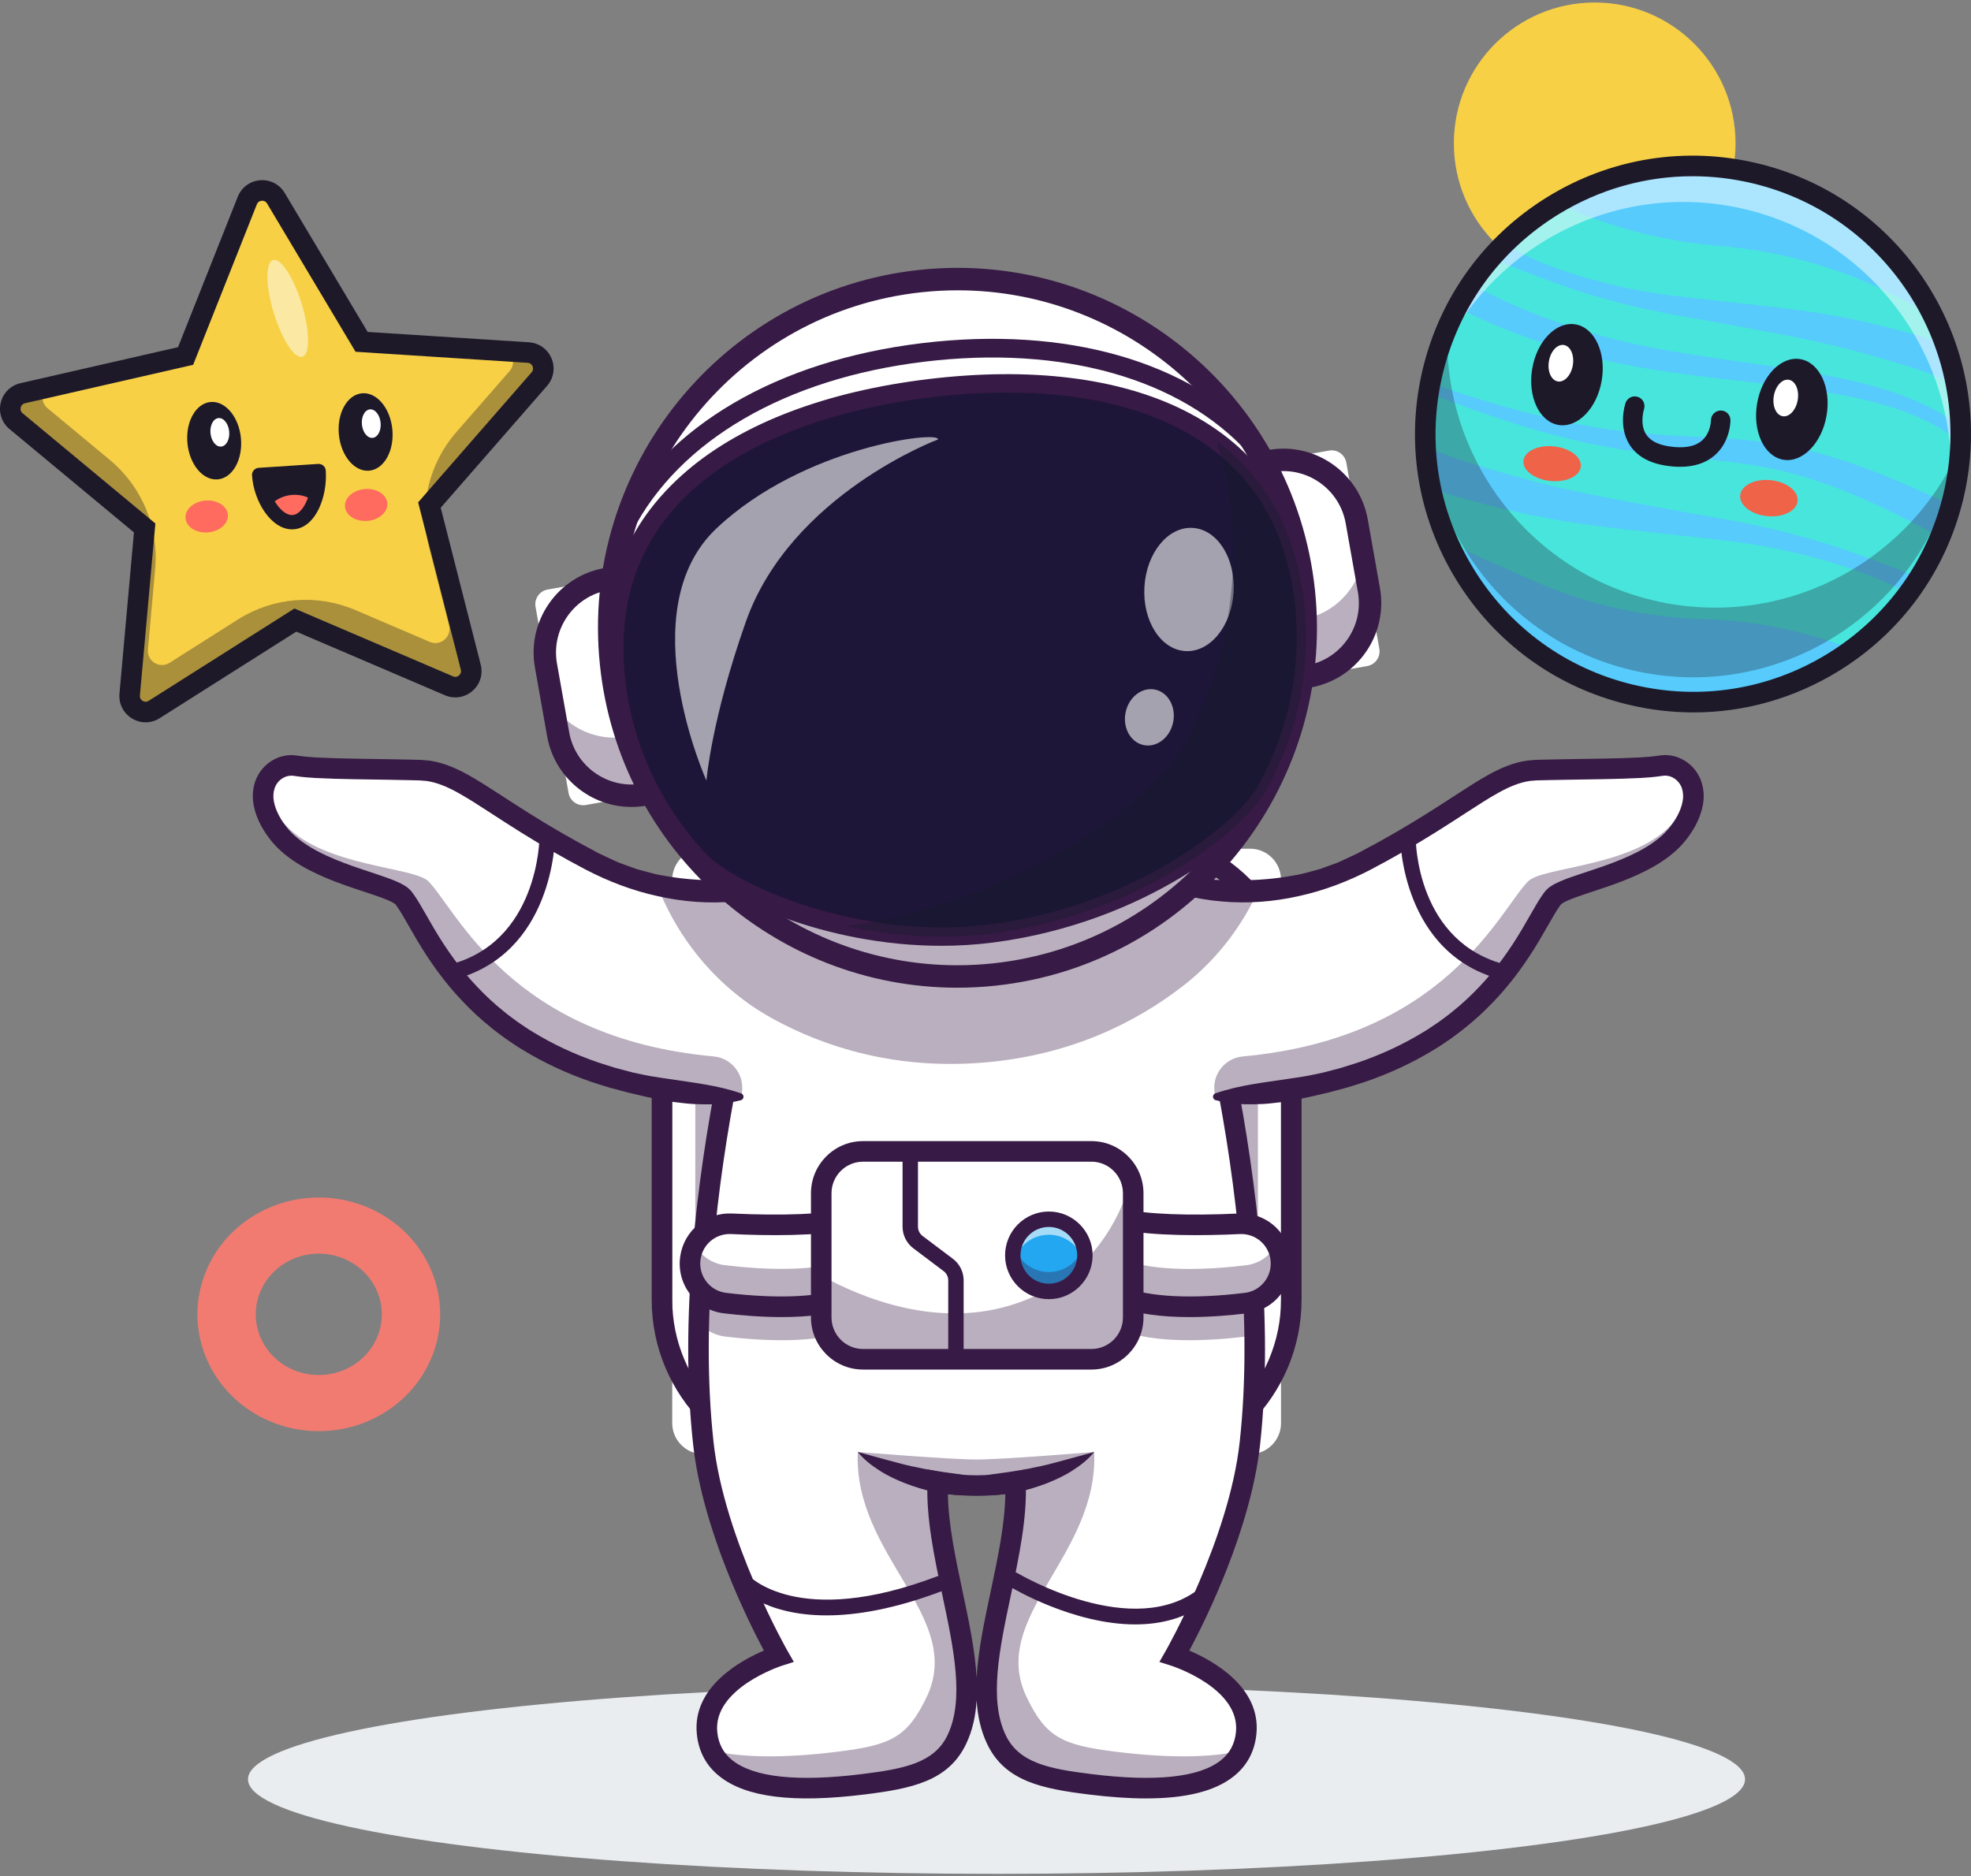 <svg width="523" height="498" viewBox="0 0 523 498" fill="none" xmlns="http://www.w3.org/2000/svg">
<rect x="0" y="0" width="523" height="498" fill="#808080" stroke="none"/>
<circle cx="423.151" cy="38.036" r="37.373" fill="#F7D046"/>
<path d="M84.593 332.713C81.283 332.713 78.047 333.657 75.294 335.427C72.541 337.197 70.395 339.713 69.128 342.658C67.861 345.602 67.529 348.842 68.174 351.967C68.82 355.093 70.413 357.964 72.754 360.218C75.094 362.472 78.076 364.007 81.323 364.629C84.57 365.251 87.935 364.932 90.993 363.712C94.052 362.493 96.666 360.428 98.505 357.778C100.344 355.128 101.326 352.013 101.326 348.826C101.321 344.555 99.557 340.459 96.42 337.439C93.283 334.418 89.03 332.719 84.593 332.713ZM84.593 317.822C90.962 317.822 97.189 319.64 102.484 323.047C107.78 326.454 111.908 331.296 114.345 336.961C116.783 342.626 117.421 348.86 116.178 354.875C114.935 360.889 111.868 366.413 107.365 370.749C102.861 375.085 97.123 378.038 90.876 379.234C84.629 380.431 78.153 379.817 72.269 377.47C66.385 375.124 61.355 371.15 57.816 366.051C54.278 360.952 52.389 354.958 52.389 348.826C52.389 344.754 53.222 340.723 54.84 336.961C56.459 333.2 58.831 329.782 61.821 326.903C64.812 324.024 68.362 321.74 72.269 320.182C76.176 318.624 80.364 317.822 84.593 317.822Z" fill="#F27B71"/>
<ellipse cx="264.422" cy="472.228" rx="198.618" ry="25.096" fill="#E9EDF0"/>
<g clip-path="url(#clip0_712_119)">
<path d="M331.726 385.923H186.563C182.06 385.923 178.376 382.234 178.376 377.724V233.445C178.376 228.936 182.06 225.247 186.563 225.247H331.726C336.23 225.247 339.913 228.936 339.913 233.445V377.724C339.913 382.234 336.23 385.923 331.726 385.923Z" fill="white"/>
<g opacity="0.35">
<path d="M326.221 379.83H192.065C187.903 379.83 184.499 376.421 184.499 372.253V238.915C184.499 234.747 187.903 231.338 192.065 231.338H326.221C330.383 231.338 333.787 234.747 333.787 238.915V372.253C333.789 376.421 330.383 379.83 326.221 379.83Z" fill="#371A45"/>
</g>
<path d="M298.976 225.247C321.492 225.247 339.914 243.694 339.914 266.242V344.929C339.914 367.477 321.492 385.925 298.976 385.925H219.312C196.795 385.925 178.373 367.477 178.373 344.929V266.242C178.373 243.694 196.795 225.247 219.312 225.247H298.976ZM298.976 219.786H219.312C193.733 219.786 172.922 240.626 172.922 266.24V344.927C172.922 370.542 193.733 391.382 219.312 391.382H298.974C324.553 391.382 345.364 370.542 345.364 344.927V266.24C345.364 240.626 324.555 219.786 298.976 219.786Z" fill="#371A45"/>
<path d="M331.665 383.007C328.727 409.8 311.69 439.507 311.69 439.507C311.69 439.507 332.128 446.004 330.669 460.001C329.381 472.326 315.26 476.789 289.139 473.541C277.691 472.114 268.593 470.421 264.415 461.714C256.073 444.318 270.453 415.86 269.451 393.327C269.451 393.327 264.85 394.276 259.147 394.276C253.436 394.276 248.836 393.327 248.836 393.327C247.833 415.861 262.213 444.319 253.871 461.714C249.693 470.423 240.596 472.114 229.147 473.541C203.026 476.789 188.906 472.326 187.617 460.001C186.158 446.004 206.596 439.507 206.596 439.507C206.596 439.507 189.559 409.8 186.622 383.007C185.47 372.505 185.143 361.667 185.416 350.857C185.532 346.17 185.762 341.48 186.083 336.832C187.2 320.659 189.449 304.914 192.019 290.876C193.73 281.512 195.589 272.907 197.362 265.428C201.554 247.684 205.234 236.3 205.234 236.3H313.052C313.052 236.3 315.635 244.298 318.947 257.332C321.251 266.408 323.901 277.942 326.274 290.922C328.692 304.128 330.818 318.834 331.998 333.984C332.509 340.651 332.843 347.409 332.931 354.164C333.068 363.878 332.7 373.576 331.665 383.007Z" fill="white"/>
<g opacity="0.35">
<path d="M329.403 464.641C325.265 473.411 311.671 476.344 289.14 473.541C277.691 472.114 268.594 470.421 264.415 461.714C256.074 444.318 270.454 415.86 269.451 393.327C269.451 393.327 264.851 394.276 259.148 394.276C253.437 394.276 248.836 393.327 248.836 393.327C247.834 415.862 262.214 444.319 253.872 461.714C249.694 470.423 240.596 472.114 229.148 473.541C206.618 476.346 193.022 473.411 188.885 464.641C197.172 466.56 208.389 466.634 222.441 464.886C236.452 463.139 240.765 461.064 245.877 450.412C256.085 429.133 226.387 412.933 227.613 385.362C227.613 385.362 252.16 387.361 259.146 387.361C266.124 387.361 290.338 385.362 290.338 385.362C291.565 412.933 262.199 429.133 272.407 450.412C277.519 461.066 281.832 463.139 295.844 464.886C309.898 466.634 321.115 466.56 329.403 464.641Z" fill="#371A45"/>
</g>
<path d="M304.105 477.307C299.557 477.307 294.465 476.953 288.808 476.249C276.487 474.716 266.686 472.758 261.957 462.894C260.249 459.328 259.401 455.431 259.144 451.279C258.888 455.431 258.04 459.328 256.332 462.894C251.603 472.758 241.802 474.716 229.481 476.249C210.561 478.604 197.949 477.034 190.929 471.448C187.414 468.651 185.387 464.895 184.907 460.283C183.597 447.737 196.569 440.682 202.699 438.072C198.378 429.975 186.389 405.868 183.914 383.31C176.634 316.925 202.382 236.271 202.644 235.464C203.108 234.03 204.65 233.245 206.076 233.709C207.509 234.173 208.294 235.713 207.831 237.146C207.573 237.942 182.183 317.511 189.335 382.714C192.174 408.611 208.793 437.853 208.961 438.146L210.643 441.083L207.421 442.108C207.242 442.166 189.118 448.114 190.329 459.718C190.658 462.861 191.964 465.301 194.321 467.177C200.054 471.738 211.657 472.97 228.809 470.834C239.812 469.464 247.875 467.924 251.417 460.534C255.939 451.102 253.083 437.639 250.06 423.389C247.911 413.259 245.688 402.783 246.113 393.21L246.255 390.013L249.385 390.658C249.426 390.666 253.806 391.55 259.143 391.55C264.479 391.55 268.86 390.666 268.902 390.658L272.029 390.018L272.172 393.21C272.598 402.783 270.375 413.259 268.226 423.389C265.202 437.641 262.345 451.102 266.868 460.534C270.411 467.925 278.473 469.465 289.477 470.834C306.627 472.968 318.232 471.739 323.964 467.177C326.322 465.299 327.628 462.859 327.957 459.718C329.171 448.071 311.046 442.167 310.864 442.108L307.642 441.083L309.325 438.146C309.492 437.853 326.112 408.611 328.951 382.714C336.103 317.511 310.711 237.942 310.455 237.146C309.992 235.711 310.777 234.173 312.21 233.709C313.639 233.245 315.179 234.03 315.642 235.464C315.903 236.271 341.651 316.925 334.371 383.31C331.897 405.868 319.907 429.975 315.586 438.072C321.716 440.682 334.688 447.737 333.379 460.283C332.899 464.895 330.871 468.651 327.357 471.448C322.438 475.364 314.768 477.307 304.105 477.307ZM251.519 396.512C251.651 404.617 253.548 413.565 255.392 422.252C257.097 430.291 258.753 438.095 259.144 445.308C259.535 438.095 261.192 430.291 262.897 422.252C264.741 413.566 266.638 404.617 266.77 396.512C264.816 396.761 262.13 397.006 259.144 397.006C256.159 397.006 253.474 396.761 251.519 396.512Z" fill="#371A45"/>
<g opacity="0.35">
<path d="M225.898 352.919C216.588 356.693 202.175 355.908 192.355 354.714C189.512 354.373 187.081 352.925 185.418 350.859C185.535 346.171 185.765 341.482 186.085 336.834C188.014 334.855 190.699 333.653 193.615 333.653C193.779 333.653 193.949 333.66 194.113 333.667C203.299 334.096 217.079 334.302 225.809 332.364L225.898 352.919Z" fill="#371A45"/>
</g>
<g opacity="0.35">
<path d="M332.931 354.168C332.208 354.434 331.439 354.618 330.64 354.714C320.813 355.908 306.407 356.693 297.098 352.919L297.186 332.364C305.916 334.302 319.696 334.096 328.882 333.667C329.047 333.66 329.216 333.653 329.38 333.653C330.279 333.653 331.16 333.769 331.998 333.987C332.509 340.654 332.842 347.412 332.931 354.168Z" fill="#371A45"/>
</g>
<path d="M225.894 344.049C216.584 347.823 202.177 347.034 192.354 345.842C186.464 345.128 182.329 339.685 183.196 333.807C183.988 328.443 188.704 324.542 194.112 324.795C203.3 325.226 217.081 325.429 225.807 323.489L225.894 344.049Z" fill="white"/>
<g opacity="0.35">
<path d="M225.898 344.047C216.588 347.822 202.176 347.037 192.355 345.842C186.467 345.133 182.331 339.687 183.195 333.803C183.379 332.554 183.775 331.381 184.354 330.323C185.921 333.231 188.824 335.353 192.354 335.783C202.161 336.971 216.546 337.762 225.855 334.001L225.898 344.047Z" fill="#371A45"/>
</g>
<path d="M207.382 349.554C201.986 349.554 196.622 349.108 192.029 348.552C188.447 348.118 185.27 346.296 183.081 343.423C180.889 340.546 179.973 336.989 180.502 333.407C181.502 326.621 187.432 321.733 194.241 322.069C207.755 322.702 218.753 322.261 225.219 320.825C226.586 320.52 229.99 320.497 231.962 326.845C233.929 333.181 233.687 343.835 226.919 346.579C221.423 348.805 214.375 349.554 207.382 349.554ZM193.612 327.513C189.749 327.513 186.466 330.33 185.894 334.205C185.582 336.317 186.123 338.415 187.416 340.111C188.705 341.803 190.575 342.876 192.685 343.131C206.689 344.827 218.119 344.253 224.874 341.517C226.66 340.793 227.25 337.875 227.419 336.655C228.066 332.006 226.711 327.526 225.794 326.282C216.916 328.117 203.655 327.974 193.988 327.52C193.861 327.516 193.736 327.513 193.612 327.513Z" fill="#371A45"/>
<path d="M297.1 344.049C306.409 347.823 320.817 347.034 330.639 345.842C336.529 345.128 340.665 339.685 339.797 333.807C339.005 328.443 334.29 324.542 328.881 324.795C319.693 325.226 305.913 325.429 297.187 323.489L297.1 344.049Z" fill="white"/>
<g opacity="0.35">
<path d="M330.642 345.842C320.815 347.037 306.409 347.821 297.1 344.047L297.141 334.022C306.45 337.782 320.828 336.99 330.642 335.802C334.172 335.373 337.083 333.236 338.65 330.33C339.216 331.381 339.618 332.554 339.802 333.803C340.666 339.685 336.529 345.131 330.642 345.842Z" fill="#371A45"/>
</g>
<path d="M315.615 349.554C308.621 349.554 301.574 348.806 296.078 346.579C289.31 343.837 289.067 333.181 291.035 326.845C293.007 320.497 296.41 320.52 297.778 320.825C304.242 322.261 315.244 322.704 328.755 322.069C335.573 321.73 341.493 326.623 342.495 333.407C343.025 336.989 342.109 340.546 339.916 343.424C337.726 346.296 334.548 348.118 330.968 348.552C326.376 349.11 321.009 349.554 315.615 349.554ZM298.123 341.518C304.876 344.256 316.309 344.83 330.312 343.132C332.42 342.877 334.292 341.805 335.582 340.113C336.875 338.417 337.415 336.319 337.103 334.206C336.513 330.208 333.036 327.354 329.011 327.523C319.345 327.975 306.084 328.119 297.205 326.286C296.287 327.53 294.933 332.01 295.58 336.658C295.748 337.877 296.337 340.794 298.123 341.518Z" fill="#371A45"/>
<path d="M300.698 316.695V349.643C300.698 355.757 295.703 360.761 289.602 360.761H229.012C222.906 360.761 217.918 355.759 217.918 349.643V316.695C217.918 310.588 222.906 305.586 229.012 305.586H289.602C294.476 305.586 298.646 308.779 300.124 313.181C300.492 314.286 300.698 315.466 300.698 316.695Z" fill="white"/>
<g opacity="0.35">
<path d="M300.698 316.695V349.643C300.698 355.757 295.703 360.761 289.602 360.761H229.012C222.906 360.761 217.918 355.759 217.918 349.643V338.553C228.373 344.347 249.083 353.049 269.868 345.869C289.965 338.922 297.413 322.788 300.126 313.179C300.492 314.286 300.698 315.466 300.698 316.695Z" fill="#371A45"/>
</g>
<path d="M289.601 363.487H229.009C221.388 363.487 215.188 357.277 215.188 349.646V316.695C215.188 309.064 221.388 302.854 229.009 302.854H289.601C297.221 302.854 303.422 309.062 303.422 316.695V349.646C303.422 357.277 297.221 363.487 289.601 363.487ZM229.009 308.315C224.393 308.315 220.639 312.075 220.639 316.695V349.646C220.639 354.268 224.393 358.028 229.009 358.028H289.601C294.216 358.028 297.971 354.268 297.971 349.646V316.695C297.971 312.073 294.216 308.315 289.601 308.315H229.009Z" fill="#371A45"/>
<path d="M278.307 342.752C283.592 342.752 287.876 338.462 287.876 333.17C287.876 327.878 283.592 323.587 278.307 323.587C273.023 323.587 268.738 327.878 268.738 333.17C268.738 338.462 273.023 342.752 278.307 342.752Z" fill="#22A7F0"/>
<g opacity="0.6">
<path d="M278.306 327.702C282.885 327.702 286.707 330.926 287.648 335.228C287.793 334.565 287.875 333.879 287.875 333.171C287.875 327.88 283.591 323.589 278.306 323.589C273.022 323.589 268.738 327.878 268.738 333.171C268.738 333.879 268.82 334.565 268.965 335.228C269.905 330.926 273.728 327.702 278.306 327.702Z" fill="white"/>
</g>
<g opacity="0.35">
<path d="M287.875 333.168C287.875 338.464 283.588 342.749 278.308 342.749C273.027 342.749 268.74 338.463 268.74 333.168C268.74 332.281 268.863 331.414 269.089 330.601C270.212 334.641 273.921 337.61 278.309 337.61C282.698 337.61 286.405 334.642 287.53 330.601C287.752 331.414 287.875 332.281 287.875 333.168Z" fill="#371A45"/>
</g>
<path d="M278.307 344.799C271.904 344.799 266.695 339.583 266.695 333.172C266.695 326.76 271.904 321.542 278.307 321.542C284.71 321.542 289.92 326.758 289.92 333.172C289.92 339.583 284.711 344.799 278.307 344.799ZM278.307 325.636C274.158 325.636 270.783 329.017 270.783 333.172C270.783 337.326 274.158 340.706 278.307 340.706C282.455 340.706 285.832 337.326 285.832 333.172C285.832 329.017 282.455 325.636 278.307 325.636Z" fill="#371A45"/>
<path d="M253.656 362.804C252.528 362.804 251.613 361.888 251.613 360.757V339.807C251.613 338.853 251.159 337.941 250.398 337.369L242.339 331.294C240.558 329.95 239.495 327.816 239.495 325.583V305.586C239.495 304.455 240.41 303.539 241.539 303.539C242.668 303.539 243.583 304.455 243.583 305.586V325.583C243.583 326.536 244.038 327.447 244.799 328.023L252.856 334.096C254.637 335.439 255.7 337.573 255.7 339.807V360.757C255.7 361.888 254.785 362.804 253.656 362.804Z" fill="#371A45"/>
<path d="M219.317 428.728C202.371 428.728 195.672 421.059 195.276 420.585C194.548 419.715 194.662 418.418 195.531 417.688C196.395 416.961 197.685 417.071 198.415 417.931C198.608 418.15 211.649 432.445 248.733 418.339C249.791 417.936 250.98 418.469 251.381 419.532C251.784 420.595 251.252 421.782 250.19 422.185C237.396 427.053 227.237 428.728 219.317 428.728Z" fill="#371A45"/>
<path d="M301.234 431.125C284.853 431.125 268.805 421.597 267.855 421.025C266.884 420.439 266.572 419.175 267.157 418.203C267.742 417.23 269.004 416.914 269.977 417.502C270.284 417.688 300.859 435.819 318.56 421.365C319.44 420.648 320.733 420.781 321.45 421.66C322.168 422.54 322.035 423.836 321.156 424.554C315.208 429.406 308.191 431.125 301.234 431.125Z" fill="#371A45"/>
<path d="M518.163 131.61C517.976 132.392 517.779 133.165 517.565 133.937C516.766 136.837 515.799 139.648 514.676 142.362C513.106 146.153 511.226 149.757 509.08 153.143C508.172 154.581 507.21 155.981 506.202 157.337C501.994 163.03 496.987 168.012 491.381 172.169C475.092 184.245 453.779 189.291 432.524 184.185C410.222 178.828 392.929 163.479 384.235 144.019C382.131 139.309 380.53 134.358 379.487 129.251C378.754 125.679 378.297 122.033 378.13 118.335C377.908 113.638 378.156 108.862 378.912 104.065C379.043 103.205 379.196 102.341 379.367 101.477C379.564 100.462 379.784 99.444 380.028 98.427C381.487 92.339 383.683 86.628 386.508 81.363C386.884 80.657 387.27 79.961 387.671 79.272C388.428 77.959 389.225 76.677 390.063 75.43C390.108 75.366 390.154 75.298 390.198 75.234C391.358 73.503 392.595 71.833 393.896 70.229C395.002 68.863 396.157 67.542 397.357 66.27C401.972 61.364 407.251 57.153 413.005 53.754C428.315 44.713 447.009 41.371 465.663 45.853C487.009 50.98 503.767 65.258 512.785 83.535C514.506 87.015 515.94 90.644 517.074 94.377C518.112 97.777 518.894 101.262 519.407 104.812C519.601 106.129 519.755 107.461 519.873 108.797C519.982 110.056 520.059 111.325 520.099 112.596C520.105 112.743 520.108 112.884 520.11 113.031C520.148 114.447 520.148 115.867 520.095 117.294C519.944 122.031 519.31 126.822 518.163 131.61Z" fill="#48E5DD"/>
<path d="M520.241 117.468C517.497 115.232 514.464 113.342 511.267 111.78C505.846 109.13 499.994 107.325 494.036 105.948C488.072 104.577 481.979 103.624 475.851 102.803C469.717 101.986 463.544 101.313 457.352 100.584C451.159 99.856 444.952 99.091 438.739 98.114C432.497 97.125 426.298 95.839 420.183 94.216C414.063 92.597 408.021 90.672 402.088 88.413C399.121 87.289 396.183 86.069 393.276 84.76C391.821 84.104 390.376 83.421 388.94 82.705C388.221 82.35 387.504 81.983 386.786 81.606L386.653 81.537C387.03 80.831 387.416 80.135 387.817 79.446C388.574 78.133 389.371 76.851 390.209 75.604C390.253 75.54 390.299 75.472 390.344 75.408C390.947 75.744 391.555 76.081 392.169 76.404C393.5 77.11 394.854 77.796 396.216 78.459C398.95 79.78 401.732 81.025 404.551 82.184C410.19 84.51 415.97 86.529 421.841 88.255C427.706 89.984 433.672 91.396 439.696 92.52C445.752 93.642 451.875 94.573 458.02 95.465C464.169 96.357 470.345 97.209 476.526 98.205C482.707 99.208 488.897 100.342 495.02 101.93C501.137 103.524 507.213 105.569 512.908 108.551C515.471 109.896 517.941 111.44 520.257 113.205C520.293 114.62 520.293 116.04 520.241 117.468Z" fill="#56CBFC"/>
<path d="M491.526 172.344C475.237 184.419 453.923 189.465 432.669 184.36C410.366 179.003 393.073 163.653 384.38 144.194L406.914 154.169C421.048 160.425 436.264 163.864 451.71 164.291C459.97 164.52 468.17 165.609 476.173 167.533C481.385 168.783 486.515 170.387 491.526 172.344Z" fill="#56CBFC"/>
<path d="M512.929 83.709L504.596 79.324C495.326 74.449 485.51 70.763 475.379 68.33C469.073 66.815 462.642 65.785 456.144 65.258C442.204 64.131 428.552 60.684 415.741 55.067L413.15 53.93C428.46 44.889 447.155 41.547 465.808 46.029C487.153 51.154 503.91 65.433 512.929 83.709Z" fill="#56CBFC"/>
<path d="M520.112 102.647C519.28 102.257 518.452 101.875 517.617 101.5C514.831 100.258 512.023 99.126 509.197 98.149C508.487 97.909 507.782 97.672 507.069 97.459L504.83 96.772C503.316 96.304 501.808 95.855 500.297 95.412C494.24 93.647 488.235 92.005 482.11 90.679C475.996 89.31 469.761 88.173 463.502 87.015C457.242 85.876 450.967 84.729 444.688 83.624C441.513 83.048 438.342 82.406 435.196 81.705C432.046 80.994 428.923 80.17 425.817 79.308C422.712 78.446 419.628 77.496 416.579 76.453C413.532 75.397 410.501 74.313 407.481 73.176C404.458 72.039 401.448 70.867 398.436 69.646C397.161 69.12 395.881 68.6 394.6 68.065C395.705 66.7 396.86 65.378 398.06 64.107C398.835 64.592 399.624 65.054 400.421 65.5C403.155 67.032 405.991 68.394 408.891 69.61C411.792 70.818 414.756 71.896 417.765 72.817C420.77 73.755 423.805 74.601 426.856 75.357C432.971 76.838 439.17 77.954 445.414 78.661C451.74 79.405 458.075 80.068 464.417 80.777C467.592 81.129 470.771 81.49 473.955 81.886C477.138 82.302 480.334 82.72 483.533 83.24C489.924 84.298 496.307 85.665 502.526 87.321C504.084 87.724 505.638 88.138 507.186 88.565L508.351 88.877C508.74 88.983 509.115 89.081 509.53 89.211C510.349 89.445 511.154 89.705 511.96 89.97C513.94 90.636 515.881 91.39 517.777 92.214C518.817 95.612 519.599 99.095 520.112 102.647Z" fill="#56CBFC"/>
<path d="M509.224 153.317C508.315 154.755 507.354 156.155 506.345 157.511C503.595 156.012 500.756 154.661 497.856 153.445C494.637 152.108 491.354 150.912 488.017 149.891C484.688 148.852 481.323 147.914 477.939 147.076C471.161 145.431 464.287 144.195 457.366 143.412C450.355 142.588 443.331 141.854 436.299 141.066C432.781 140.678 429.255 140.274 425.724 139.837C422.195 139.374 418.654 138.91 415.107 138.336C408.022 137.161 400.944 135.648 394.048 133.808C392.323 133.364 390.601 132.902 388.886 132.431L387.593 132.084C387.161 131.967 386.747 131.86 386.285 131.715C385.376 131.455 384.484 131.167 383.594 130.873C382.259 130.424 380.937 129.94 379.631 129.423C378.898 125.851 378.441 122.205 378.273 118.508C381.05 119.722 383.848 120.831 386.656 121.805C387.442 122.074 388.225 122.332 389.014 122.571L391.498 123.329C393.173 123.847 394.848 124.346 396.521 124.838C403.236 126.796 409.895 128.616 416.681 130.083C423.46 131.6 430.374 132.862 437.311 134.147C444.251 135.408 451.208 136.681 458.168 137.904C461.687 138.545 465.202 139.253 468.692 140.033C472.183 140.822 475.645 141.736 479.089 142.691C482.528 143.646 485.95 144.697 489.332 145.854C492.706 147.025 496.066 148.226 499.417 149.488C502.694 150.727 505.959 151.993 509.224 153.317Z" fill="#56CBFC"/>
<path d="M517.709 134.111C516.91 137.012 515.943 139.822 514.821 142.537C509.972 139.899 505.081 137.357 500.125 135.018C498.691 134.358 497.274 133.665 495.832 133.043L493.673 132.089L491.504 131.174C490.057 130.552 488.596 130.011 487.139 129.428C485.671 128.894 484.209 128.334 482.73 127.845C476.825 125.817 470.805 124.313 464.624 123.35C458.454 122.371 452.094 121.893 445.662 121.249C439.231 120.614 432.764 119.787 426.384 118.599C419.984 117.419 413.658 115.882 407.449 114.079C401.23 112.282 395.099 110.248 389.039 108.05C386.006 106.953 382.989 105.808 379.996 104.616C379.682 104.491 379.368 104.366 379.058 104.241C379.189 103.381 379.342 102.517 379.513 101.653C379.979 101.819 380.446 101.981 380.913 102.144C383.934 103.198 386.969 104.203 390.017 105.164C396.111 107.084 402.251 108.838 408.44 110.346C414.631 111.858 420.85 113.098 427.123 113.975C433.411 114.859 439.722 115.384 446.089 115.729C452.449 116.083 458.924 116.272 465.478 117.016C468.748 117.383 472.026 117.888 475.272 118.543C478.521 119.189 481.731 120.01 484.901 120.93C486.493 121.379 488.052 121.894 489.624 122.393C491.179 122.932 492.748 123.438 494.279 124.022L496.588 124.871L498.876 125.766C500.408 126.35 501.905 127 503.421 127.613C508.263 129.645 513.012 131.832 517.709 134.111Z" fill="#56CBFC"/>
<g opacity="0.3">
<path d="M378.261 111.534C378.266 111.665 378.267 111.797 378.274 111.929C378.442 115.627 378.898 119.272 379.63 122.844C380.675 127.953 382.272 132.9 384.378 137.612C393.073 157.074 410.364 172.423 432.669 177.78C453.923 182.886 475.237 177.839 491.526 165.764C497.132 161.606 502.138 156.623 506.344 150.93C507.353 149.576 508.314 148.174 509.225 146.737C511.369 143.351 513.247 139.746 514.819 135.957C515.941 133.241 516.909 130.43 517.709 127.531C517.923 126.76 518.122 125.985 518.309 125.203C518.679 123.663 518.976 122.121 519.24 120.581C519.311 120.43 519.379 120.275 519.449 120.124C518.14 122.949 516.669 125.667 515.033 128.254C514.122 129.69 513.161 131.092 512.152 132.446C507.946 138.141 502.94 143.123 497.334 147.28C481.045 159.356 459.733 164.402 438.477 159.296C416.172 153.939 398.881 138.59 390.186 119.129C388.08 114.42 386.483 109.469 385.438 104.36C384.705 100.791 384.25 97.143 384.081 93.445C383.974 91.184 383.984 88.905 384.097 86.613C384.087 86.832 384.076 87.052 384.066 87.271C384.051 86.901 384.038 86.533 384.028 86.161C382.439 89.856 381.14 93.733 380.17 97.777C379.927 98.794 379.705 99.812 379.508 100.827C379.34 101.691 379.186 102.557 379.055 103.417C378.465 107.155 378.189 110.882 378.198 114.571C378.2 113.561 378.22 112.549 378.261 111.534Z" fill="#1D1929"/>
</g>
<g opacity="0.5">
<path d="M519.406 103.988C519.602 105.309 519.753 106.642 519.87 107.973C519.985 109.232 520.06 110.502 520.098 111.777C520.105 111.922 520.109 112.06 520.109 112.206C520.152 113.626 520.149 115.046 520.101 116.473C519.95 121.21 519.314 125.996 518.162 130.787C517.975 131.569 517.78 132.344 517.564 133.116C517.346 133.907 517.117 134.687 516.878 135.468C517.316 132.643 517.571 129.823 517.663 127.026C517.717 125.593 517.714 124.173 517.678 122.76C517.678 122.613 517.673 122.475 517.666 122.324C517.63 121.055 517.548 119.787 517.44 118.526C517.321 117.189 517.17 115.856 516.976 114.541C516.464 110.987 515.677 107.504 514.641 104.106C513.509 100.37 512.072 96.742 510.351 93.264C501.336 74.984 484.575 60.709 463.234 55.582C444.58 51.098 425.883 54.44 410.573 63.486C404.817 66.88 399.541 71.093 394.929 75.999C393.728 77.274 392.572 78.595 391.468 79.956C390.165 81.562 388.929 83.234 387.769 84.966C387.725 85.025 387.68 85.098 387.636 85.157C386.796 86.411 385.999 87.691 385.24 89.005C384.841 89.688 384.457 90.384 384.08 91.09C381.989 94.991 380.241 99.131 378.887 103.489C378.897 103.409 378.905 103.328 378.921 103.246C379.051 102.379 379.202 101.517 379.371 100.653C379.574 99.638 379.79 98.621 380.032 97.606C381.494 91.515 383.689 85.809 386.514 80.543C386.89 79.836 387.274 79.135 387.68 78.451C388.433 77.136 389.23 75.856 390.071 74.61C390.115 74.544 390.16 74.479 390.204 74.413C391.364 72.679 392.6 71.009 393.902 69.403C395.007 68.042 396.162 66.721 397.364 65.446C401.978 60.539 407.254 56.334 413.014 52.931C428.319 43.893 447.017 40.55 465.669 45.029C487.01 50.156 503.773 64.437 512.786 82.71C514.508 86.195 515.944 89.818 517.076 93.553C518.112 96.949 518.894 100.434 519.406 103.988Z" fill="white"/>
</g>
<path d="M449.376 189.079C443.602 189.079 437.791 188.396 432.035 187.012C412.879 182.41 396.659 170.613 386.362 153.794C376.065 136.976 372.927 117.147 377.522 97.964C382.118 78.781 393.897 62.537 410.692 52.225C427.487 41.914 447.286 38.768 466.445 43.372C505.989 52.87 530.442 92.821 520.96 132.42C516.364 151.603 504.585 167.847 487.79 178.157C476.038 185.372 462.816 189.079 449.376 189.079ZM449.113 46.77C436.665 46.77 424.423 50.202 413.541 56.882C397.988 66.43 387.078 81.473 382.823 99.24C378.567 117.004 381.474 135.366 391.01 150.943C400.545 166.519 415.567 177.443 433.309 181.706C451.049 185.967 469.385 183.055 484.94 173.507C500.493 163.959 511.402 148.916 515.658 131.151C524.443 94.476 501.796 57.484 465.172 48.685C459.842 47.403 454.458 46.77 449.113 46.77Z" fill="#1D1929"/>
<path d="M419.466 123.83C419.721 121.294 416.52 118.895 412.316 118.472C408.112 118.048 404.498 119.759 404.243 122.294C403.988 124.83 407.189 127.229 411.393 127.652C415.597 128.076 419.211 126.365 419.466 123.83Z" fill="#EF6348"/>
<path d="M476.985 132.978C477.25 130.343 474.057 127.862 469.853 127.438C465.649 127.014 462.026 128.807 461.761 131.443C461.496 134.079 464.689 136.559 468.893 136.983C473.097 137.407 476.72 135.614 476.985 132.978Z" fill="#EF6348"/>
<path d="M425.009 101.008C426.258 93.637 423.141 86.959 418.051 86.088C412.961 85.219 407.82 90.489 406.569 97.861C405.321 105.228 408.434 111.91 413.526 112.779C418.615 113.648 423.759 108.378 425.009 101.008Z" fill="#1D1929"/>
<path d="M417.344 96.941C417.796 94.27 416.742 91.863 414.993 91.566C413.241 91.266 411.455 93.188 411.002 95.86C410.548 98.53 411.603 100.936 413.355 101.235C415.104 101.531 416.89 99.61 417.344 96.941Z" fill="white"/>
<path d="M445.828 123.89C444.607 123.89 443.313 123.783 441.949 123.567C437.404 122.85 434.156 120.925 432.293 117.848C429.353 112.993 431.244 107.209 431.327 106.966C431.782 105.612 433.244 104.881 434.603 105.337C435.952 105.791 436.68 107.254 436.233 108.605C436.21 108.675 435.037 112.422 436.73 115.188C437.771 116.886 439.798 117.983 442.756 118.45C446.714 119.077 449.673 118.577 451.561 116.971C453.953 114.936 453.999 111.579 453.999 111.547C454.007 110.123 455.159 108.963 456.58 108.962C458.028 108.93 459.156 110.094 459.171 111.515C459.173 111.747 459.178 117.23 454.975 120.863C452.642 122.876 449.576 123.888 445.828 123.89Z" fill="#1D1929"/>
<path d="M484.682 110.242C485.931 102.871 482.814 96.192 477.724 95.322C472.634 94.453 467.493 99.723 466.242 107.094C464.994 114.462 468.107 121.144 473.199 122.013C478.287 122.88 483.43 117.61 484.682 110.242Z" fill="#1D1929"/>
<path d="M477.019 106.173C477.47 103.503 476.417 101.095 474.667 100.798C472.916 100.498 471.13 102.42 470.676 105.092C470.223 107.762 471.278 110.168 473.029 110.467C474.779 110.765 476.565 108.842 477.019 106.173Z" fill="white"/>
<path d="M445.33 221.112C436.88 232.065 415.243 234.413 412.121 238.276C405.122 246.944 393.695 287.248 326.274 290.927C325.055 290.996 323.806 291.051 322.546 291.092L313.762 261.788L306.122 236.305L305.046 232.708C305.046 232.708 317.361 237.458 333.804 236.483C342.276 235.971 351.85 233.937 361.397 228.955C389.175 214.46 396.535 204.695 407.651 204.4C422.262 204.012 435.231 204.188 440.743 203.219C446.66 202.167 454.136 209.715 445.33 221.112Z" fill="white"/>
<g opacity="0.35">
<path d="M445.33 221.112C436.88 232.065 415.242 234.413 412.121 238.276C405.121 246.944 393.694 287.248 326.273 290.927C325.054 290.996 323.806 291.051 322.545 291.092C321.03 286.037 324.524 280.863 329.771 280.381C383.823 275.417 397.953 241.45 405.504 233.883C409.3 230.089 432.839 230.02 443.169 219.203C447.251 214.932 448.751 210.993 448.683 207.78C450.039 210.95 449.602 215.577 445.33 221.112Z" fill="#371A45"/>
</g>
<path d="M305.37 231.856C308.606 232.216 311.828 232.634 315.02 232.914C318.216 233.186 321.38 233.516 324.556 233.597C330.897 233.793 337.241 233.51 343.45 232.323C345.019 232.103 346.529 231.637 348.055 231.237C348.814 231.024 349.588 230.852 350.337 230.606L352.565 229.808L354.792 229C355.528 228.717 356.226 228.343 356.947 228.021L359.091 227.019L360.164 226.517L361.242 225.939C367.016 222.907 372.66 219.651 378.19 216.186C380.96 214.458 383.702 212.676 386.466 210.881C389.24 209.089 392.021 207.263 395.039 205.588C398.04 203.931 401.426 202.408 405.187 201.865C405.654 201.814 406.125 201.781 406.593 201.741C407.052 201.708 407.564 201.656 407.95 201.656L410.428 201.595L415.379 201.498C421.964 201.369 428.574 201.358 435.016 201.032C436.612 200.937 438.215 200.822 439.681 200.609L440.225 200.527L441.076 200.44C441.368 200.418 441.662 200.384 441.952 200.387L442.813 200.455C443.394 200.479 443.941 200.631 444.49 200.775C445.052 200.892 445.55 201.152 446.069 201.369C448.095 202.325 449.776 203.963 450.799 205.93C451.838 207.9 452.173 210.119 452.043 212.178C451.67 216.316 449.786 219.746 447.622 222.589C445.338 225.609 442.382 227.855 439.372 229.653C433.298 233.227 426.765 235.236 420.579 237.3C419.043 237.817 417.516 238.342 416.164 238.923C415.505 239.209 414.853 239.53 414.468 239.803C414.411 239.861 414.306 239.926 414.273 239.959C414.253 240.009 414.284 239.91 414.148 240.109C413.948 240.395 413.745 240.626 413.542 240.952C412.722 242.166 411.917 243.596 411.102 245.012C410.292 246.435 409.455 247.888 408.604 249.328C405.187 255.111 401.206 260.715 396.489 265.651C394.146 268.131 391.647 270.471 388.98 272.601C387.677 273.707 386.275 274.681 384.912 275.705C384.215 276.195 383.499 276.657 382.792 277.134C382.086 277.611 381.378 278.085 380.641 278.511C374.837 282.075 368.632 284.93 362.236 287.123C360.632 287.656 359.016 288.14 357.406 288.65L352.518 289.952L347.6 291.102C345.959 291.48 344.306 291.778 342.653 292.099L341.412 292.329L340.164 292.492C339.332 292.604 338.497 292.698 337.661 292.78C335.993 292.984 334.316 293.058 332.638 293.081C330.959 293.091 329.282 293.104 327.599 292.875C325.92 292.683 324.242 292.438 322.571 291.988C322.065 291.852 321.765 291.33 321.899 290.824C321.985 290.508 322.225 290.271 322.511 290.17C328.979 287.957 335.346 287.324 341.728 286.343C343.315 286.082 344.92 285.899 346.502 285.606C348.08 285.297 349.664 284.997 351.229 284.637L355.886 283.403C357.414 282.918 358.95 282.459 360.471 281.954C366.531 279.877 372.357 277.189 377.779 273.86C378.469 273.464 379.128 273.019 379.787 272.575C380.444 272.129 381.113 271.7 381.764 271.242C383.032 270.288 384.34 269.383 385.549 268.355C388.03 266.374 390.352 264.2 392.532 261.892C396.924 257.293 400.634 252.089 403.92 246.533L406.373 242.292C407.203 240.854 408.008 239.405 409.03 237.885C409.265 237.513 409.59 237.108 409.868 236.725C409.958 236.577 410.308 236.208 410.565 235.955C410.831 235.708 411.069 235.538 411.33 235.336C412.3 234.668 413.149 234.29 413.994 233.911C415.668 233.194 417.262 232.654 418.844 232.121C422 231.066 425.087 230.082 428.074 228.936C431.053 227.79 433.957 226.524 436.587 224.954C439.213 223.386 441.582 221.536 443.279 219.281C445.105 216.926 446.388 214.266 446.601 211.794C446.669 210.575 446.477 209.43 445.975 208.474C445.482 207.52 444.677 206.745 443.728 206.297C443.483 206.21 443.258 206.054 443.001 206.024C442.753 205.965 442.509 205.873 442.262 205.883C442.139 205.873 442.017 205.86 441.894 205.843C441.772 205.842 441.658 205.871 441.541 205.876L441.163 205.901L440.486 206.004C438.693 206.263 437.009 206.376 435.32 206.478C428.612 206.816 422.049 206.822 415.471 206.952L410.548 207.048L408.09 207.107C407.653 207.107 407.347 207.154 406.984 207.179L405.931 207.265C403.15 207.669 400.407 208.846 397.663 210.365C394.923 211.885 392.187 213.672 389.432 215.454C386.673 217.247 383.893 219.054 381.074 220.811C375.443 224.338 369.668 227.67 363.782 230.762C357.775 233.898 351.272 236.391 344.588 237.837C337.906 239.342 330.994 239.862 324.2 239.245C320.802 238.972 317.429 238.414 314.152 237.495C310.875 236.568 307.687 235.387 304.716 233.544C304.283 233.274 304.15 232.705 304.417 232.271C304.611 231.958 304.961 231.8 305.303 231.838L305.37 231.856Z" fill="#371A45"/>
<path d="M214.109 232.707L213.033 236.303L203.145 269.286L196.609 291.09C195.048 291.036 193.522 290.967 192.023 290.878C125.367 286.906 114.007 246.908 107.035 238.275C103.914 234.411 82.276 232.065 73.826 221.11C65.021 209.713 72.497 202.166 78.412 203.217C83.924 204.186 96.895 204.009 111.505 204.399C122.62 204.691 129.981 214.458 157.758 228.954C163.359 231.881 168.975 233.786 174.372 234.966C196.001 239.694 214.109 232.707 214.109 232.707Z" fill="white"/>
<path d="M214.435 233.554C211.465 235.397 208.277 236.578 204.999 237.505C201.723 238.424 198.35 238.982 194.952 239.255C188.158 239.872 181.244 239.352 174.564 237.847C167.88 236.401 161.375 233.908 155.37 230.772C149.483 227.68 143.709 224.348 138.078 220.821C135.259 219.062 132.481 217.257 129.72 215.464C126.965 213.682 124.231 211.895 121.489 210.375C118.745 208.856 116.002 207.679 113.221 207.275L112.168 207.189C111.804 207.164 111.499 207.117 111.062 207.117L108.604 207.057L103.681 206.962C97.104 206.834 90.54 206.827 83.833 206.488C82.144 206.386 80.46 206.273 78.668 206.014L77.991 205.911L77.613 205.886C77.495 205.881 77.379 205.851 77.26 205.853C77.136 205.87 77.015 205.883 76.891 205.893C76.645 205.883 76.4 205.975 76.152 206.034C75.896 206.064 75.671 206.22 75.426 206.307C74.476 206.755 73.671 207.53 73.178 208.484C72.677 209.44 72.485 210.583 72.552 211.804C72.764 214.276 74.047 216.936 75.874 219.291C77.572 221.546 79.941 223.396 82.567 224.964C85.199 226.533 88.1 227.8 91.079 228.946C94.068 230.091 97.155 231.075 100.31 232.131C101.892 232.666 103.487 233.204 105.16 233.921C106.005 234.299 106.854 234.676 107.823 235.346C108.085 235.548 108.321 235.718 108.589 235.965C108.847 236.218 109.195 236.587 109.286 236.735C109.565 237.118 109.89 237.523 110.124 237.895C111.146 239.415 111.951 240.864 112.78 242.302L115.234 246.542C118.52 252.099 122.228 257.303 126.621 261.902C128.802 264.21 131.123 266.384 133.604 268.365C134.814 269.395 136.122 270.298 137.39 271.252C138.041 271.708 138.708 272.139 139.367 272.585C140.024 273.031 140.684 273.473 141.374 273.87C146.796 277.199 152.623 279.885 158.682 281.963C160.202 282.469 161.74 282.928 163.268 283.413L167.926 284.647C169.492 285.007 171.076 285.307 172.653 285.616C174.235 285.907 175.84 286.09 177.428 286.353C183.811 287.334 190.178 287.966 196.645 290.18C197.141 290.35 197.405 290.891 197.236 291.388C197.131 291.697 196.876 291.919 196.584 292C194.913 292.449 193.237 292.693 191.556 292.887C189.874 293.116 188.196 293.102 186.517 293.093C184.839 293.07 183.162 292.996 181.492 292.791C180.656 292.709 179.823 292.615 178.99 292.504L177.741 292.341L176.501 292.11C174.85 291.788 173.195 291.492 171.555 291.113L166.638 289.963L161.75 288.662C160.139 288.152 158.521 287.668 156.919 287.135C150.523 284.943 144.319 282.089 138.514 278.523C137.778 278.097 137.07 277.623 136.363 277.146C135.657 276.669 134.942 276.206 134.244 275.716C132.878 274.693 131.478 273.719 130.175 272.613C127.509 270.482 125.01 268.143 122.667 265.663C117.949 260.727 113.968 255.123 110.551 249.34C109.7 247.898 108.865 246.445 108.053 245.024C107.238 243.607 106.433 242.177 105.613 240.963C105.41 240.637 105.206 240.405 105.007 240.121C104.871 239.923 104.904 240.022 104.882 239.971C104.849 239.938 104.746 239.872 104.687 239.815C104.302 239.542 103.648 239.221 102.991 238.934C101.639 238.352 100.114 237.829 98.576 237.312C92.39 235.246 85.856 233.238 79.783 229.665C76.773 227.865 73.817 225.62 71.534 222.601C69.37 219.758 67.485 216.327 67.112 212.189C66.981 210.131 67.316 207.911 68.356 205.942C69.379 203.974 71.06 202.339 73.086 201.381C73.605 201.164 74.105 200.904 74.665 200.787C75.216 200.642 75.761 200.491 76.343 200.466L77.204 200.399C77.493 200.395 77.787 200.43 78.079 200.451L78.93 200.539L79.474 200.621C80.94 200.835 82.543 200.948 84.139 201.044C90.583 201.37 97.191 201.381 103.778 201.509L108.729 201.606L111.206 201.667C111.593 201.666 112.105 201.72 112.564 201.753C113.032 201.792 113.503 201.825 113.97 201.876C117.731 202.419 121.117 203.943 124.119 205.6C127.136 207.275 129.917 209.101 132.692 210.893C135.454 212.69 138.198 214.471 140.968 216.197C146.501 219.662 152.143 222.917 157.916 225.951L158.994 226.529L160.067 227.03L162.213 228.032C162.933 228.355 163.631 228.728 164.369 229.011L166.595 229.819L168.823 230.617C169.572 230.864 170.346 231.035 171.105 231.249C172.632 231.649 174.142 232.114 175.711 232.335C181.918 233.521 188.263 233.803 194.604 233.608C197.78 233.528 200.944 233.197 204.14 232.926C207.333 232.646 210.555 232.228 213.79 231.868L213.854 231.861C214.362 231.805 214.818 232.17 214.874 232.679C214.907 233.033 214.728 233.373 214.435 233.554Z" fill="#371A45"/>
<g opacity="0.35">
<path d="M333.804 236.479C330.213 244.293 325.196 251.398 318.948 257.334C317.387 258.828 315.746 260.242 314.027 261.579C313.938 261.648 313.85 261.716 313.761 261.783C301.569 271.208 284.184 280.114 260.904 282.018L260.939 282.011C237.496 283.928 218.809 277.868 205.233 270.477C204.525 270.095 203.83 269.692 203.141 269.283C201.139 268.101 199.21 266.813 197.363 265.428C187.038 257.729 179.099 247.125 174.37 234.962C196.001 239.691 214.107 232.703 214.107 232.703L213.031 236.3H306.122L305.046 232.703C305.046 232.707 317.361 237.455 333.804 236.479Z" fill="#371A45"/>
</g>
<path d="M362.801 176.768L345.761 179.799C345.555 179.835 345.36 179.699 345.324 179.493L335.314 123.054C335.278 122.849 335.415 122.653 335.62 122.617L352.66 119.586C354.807 119.204 356.858 120.637 357.241 122.789L366.002 172.181C366.381 174.333 364.948 176.387 362.801 176.768Z" fill="white"/>
<path d="M346.913 180.003C345.81 180.003 344.828 179.21 344.629 178.085L335.145 124.616C334.922 123.354 335.765 122.146 337.025 121.922C347.982 119.973 358.485 127.317 360.433 138.292L363.667 156.526C364.61 161.842 363.429 167.209 360.341 171.636C357.254 176.064 352.629 179.022 347.32 179.967C347.182 179.992 347.047 180.003 346.913 180.003ZM340.564 122.487C339.447 122.487 338.316 122.584 337.178 122.786C336.392 122.926 335.868 123.678 336.008 124.464L345.492 177.932C345.631 178.718 346.382 179.246 347.167 179.103C352.246 178.2 356.671 175.37 359.625 171.133C362.578 166.898 363.708 161.764 362.806 156.677L359.572 138.443C357.911 129.086 349.745 122.487 340.564 122.487Z" fill="#371A45"/>
<g opacity="0.35">
<path d="M361.72 148.054L363.238 156.605C365.144 167.357 357.985 177.625 347.243 179.541C346.22 179.723 345.242 179.036 345.06 178.01L342.534 163.798C342.937 164.395 343.663 164.728 344.415 164.599L345.681 164.371C354.169 162.862 360.424 156.127 361.72 148.054Z" fill="#371A45"/>
</g>
<path d="M346.911 182.542C344.603 182.542 342.551 180.883 342.132 178.53L332.648 125.062C332.181 122.421 333.946 119.892 336.582 119.423C348.916 117.231 360.737 125.494 362.929 137.849L366.163 156.083C368.353 168.438 360.1 180.273 347.762 182.468C347.478 182.519 347.192 182.542 346.911 182.542ZM338.701 125.129L347.792 176.378C351.755 175.409 355.189 173.06 357.547 169.68C360.113 166.001 361.094 161.541 360.31 157.123L357.077 138.889C355.521 130.131 347.401 124.153 338.701 125.129Z" fill="#371A45"/>
<path d="M145.304 156.468L162.344 153.437C162.55 153.401 162.745 153.538 162.781 153.743L172.791 210.182C172.827 210.388 172.691 210.583 172.485 210.62L155.445 213.65C153.298 214.032 151.247 212.599 150.864 210.447L142.105 161.055C141.724 158.903 143.155 156.85 145.304 156.468Z" fill="white"/>
<path d="M167.539 211.627C157.942 211.627 149.407 204.729 147.672 194.943L144.438 176.709C142.491 165.733 149.826 155.218 160.786 153.268C162.047 153.046 163.253 153.888 163.476 155.15L172.958 208.619C173.067 209.229 172.93 209.846 172.577 210.356C172.222 210.865 171.69 211.205 171.08 211.314C169.891 211.525 168.706 211.627 167.539 211.627ZM160.938 154.132C150.453 155.997 143.438 166.057 145.299 176.556L148.533 194.79C150.396 205.29 160.441 212.316 170.926 210.45C171.305 210.383 171.637 210.17 171.857 209.855C172.079 209.537 172.163 209.154 172.096 208.774L162.614 155.305C162.474 154.518 161.723 153.992 160.938 154.132Z" fill="#371A45"/>
<g opacity="0.35">
<path d="M169.902 193.862L172.53 208.695C172.713 209.72 172.026 210.699 171.002 210.881C165.365 211.882 159.856 210.384 155.622 207.174C151.798 204.275 149.012 199.974 148.105 194.869L146.741 187.187C150.985 193.385 158.611 196.873 166.486 195.474L168.434 195.127C169.147 194.999 169.681 194.497 169.902 193.862Z" fill="#371A45"/>
</g>
<path d="M167.539 214.165C156.736 214.165 147.131 206.401 145.176 195.387L141.942 177.155C139.752 164.8 148.006 152.965 160.342 150.77C162.975 150.306 165.505 152.068 165.973 154.707L175.455 208.176C175.682 209.455 175.398 210.746 174.655 211.811C173.912 212.875 172.8 213.588 171.523 213.815C170.186 214.052 168.853 214.165 167.539 214.165ZM160.314 156.858C151.804 158.946 146.243 167.354 147.796 176.113L151.03 194.347C152.584 203.107 160.694 209.08 169.404 208.109L160.314 156.858Z" fill="#371A45"/>
<path d="M254.063 259.157C305.1 259.157 346.474 217.725 346.474 166.617C346.474 115.508 305.1 74.076 254.063 74.076C203.025 74.076 161.651 115.508 161.651 166.617C161.651 217.725 203.025 259.157 254.063 259.157Z" fill="white"/>
<path d="M253.993 259.6C207.121 259.6 166.735 224.039 161.723 176.341C159.129 151.642 166.296 127.408 181.902 108.106C197.509 88.805 219.687 76.745 244.35 74.147C295.257 68.781 341.047 105.903 346.401 156.889C348.996 181.588 341.829 205.822 326.223 225.123C310.616 244.425 288.438 256.485 263.774 259.083C260.49 259.43 257.225 259.6 253.993 259.6ZM254.131 74.508C250.926 74.508 247.699 74.676 244.442 75.019C220.01 77.592 198.041 89.539 182.582 108.659C167.122 127.78 160.025 151.784 162.593 176.25C167.556 223.494 207.566 258.72 253.993 258.723C257.199 258.723 260.426 258.555 263.682 258.213C288.114 255.64 310.084 243.693 325.543 224.572C341.002 205.452 348.1 181.448 345.532 156.981C340.57 109.737 300.56 74.508 254.131 74.508Z" fill="#371A45"/>
<g opacity="0.35">
<path d="M343.748 144.289C344.77 148.389 345.513 152.61 345.969 156.937C351.301 207.765 314.484 253.302 263.729 258.652C212.972 263.991 167.499 227.122 162.156 176.296C162.001 174.835 161.881 173.367 161.801 171.919C172.702 216.067 214.712 246.518 261.152 241.628C310.447 236.433 346.589 193.334 343.748 144.289Z" fill="#371A45"/>
</g>
<path d="M253.992 262.139C205.837 262.139 164.349 225.607 159.201 176.607C153.7 124.227 191.779 77.131 244.086 71.623C296.4 66.111 343.422 104.245 348.925 156.626C354.426 209.006 316.347 256.102 264.04 261.61C260.666 261.966 257.312 262.139 253.992 262.139ZM254.13 77.049C251.013 77.049 247.875 77.212 244.708 77.546C195.662 82.71 159.957 126.872 165.116 175.985C169.942 221.928 208.849 256.181 253.997 256.184C257.113 256.184 260.252 256.021 263.418 255.687C312.464 250.523 348.169 206.361 343.01 157.248C338.184 111.305 299.279 77.049 254.13 77.049Z" fill="#371A45"/>
<path d="M345.922 159.331C348.084 177.31 344.266 194.704 335.959 209.716C329.732 220.972 301.194 242.798 263.303 247.716C228.172 252.275 193.913 237.358 185.195 227.906C173.565 215.297 165.73 199.31 163.567 181.331C157.843 133.754 196.29 109.105 246.648 103.03C297.005 96.956 340.198 111.754 345.922 159.331Z" fill="#1E1638"/>
<path d="M249.77 251.016C218.753 251.016 191.393 238.222 183.405 229.561C170.998 216.11 163.302 199.533 161.148 181.622C158.34 158.271 165.523 139.138 182.503 124.756C197.31 112.211 219.391 103.863 246.356 100.609C273.322 97.356 296.75 100.215 314.109 108.878C334.012 118.811 345.529 135.691 348.338 159.04C350.494 176.951 346.948 194.883 338.087 210.899C331.941 222.009 303.787 244.922 263.615 250.134C258.957 250.74 254.323 251.016 249.77 251.016ZM267.252 104.181C260.774 104.181 253.985 104.603 246.938 105.452C220.25 108.672 158.938 122.482 165.984 181.04C168.014 197.926 175.277 213.56 186.983 226.252C195.294 235.262 228.723 249.746 262.99 245.299C300.966 240.369 328.277 218.57 333.828 208.537C342.188 193.424 345.535 176.51 343.503 159.624C340.902 138.004 330.281 122.401 311.937 113.245C299.903 107.239 284.695 104.181 267.252 104.181Z" fill="#371A45"/>
<g opacity="0.6">
<path d="M327.327 157.157C327.863 148.129 323.002 140.495 316.469 140.106C309.936 139.718 304.206 146.721 303.671 155.749C303.135 164.777 307.997 172.411 314.529 172.8C321.062 173.188 326.792 166.185 327.327 157.157Z" fill="white"/>
</g>
<g opacity="0.6">
<path d="M311.298 191.65C312.114 187.579 309.948 183.711 306.46 183.01C302.972 182.31 299.484 185.042 298.668 189.113C297.853 193.183 300.019 197.052 303.507 197.752C306.994 198.453 310.483 195.721 311.298 191.65Z" fill="white"/>
</g>
<g opacity="0.35">
<path d="M322.849 117.087C335.277 126.393 343.619 140.222 345.921 159.329C348.084 177.311 344.261 194.706 335.962 209.718C329.733 220.974 301.192 242.799 263.303 247.721C249.926 249.461 236.678 248.37 224.912 245.83C271.358 238.786 306.101 212.033 313.822 198.074C324.365 179.019 329.211 156.94 326.464 134.128C325.734 128.028 324.507 122.355 322.849 117.087Z" fill="#111A28"/>
</g>
<path d="M165.554 142.414C165.127 142.414 164.695 142.303 164.3 142.071C163.137 141.385 162.738 139.894 163.395 138.72C176.663 113.069 206.288 95.702 244.691 91.069C282.856 86.467 315.707 95.857 334.843 116.837C335.632 117.664 335.772 118.959 335.108 119.943C334.344 121.072 332.822 121.378 331.689 120.621L331.437 120.453L331.219 120.219C313.18 100.413 281.86 91.582 245.284 95.995C208.51 100.433 180.254 116.856 167.769 141.058L167.646 141.27C167.173 142.005 166.374 142.414 165.554 142.414Z" fill="#371A45"/>
<g opacity="0.6">
<path d="M187.449 207.165C187.449 207.165 167.089 162.005 190.098 140.253C213.107 118.502 249.458 114.194 248.888 116.629C248.888 116.629 209.829 131.237 197.919 164.986C188.736 191.012 187.449 207.165 187.449 207.165Z" fill="white"/>
</g>
<path d="M399.398 260.169C399.237 260.169 399.074 260.149 398.912 260.11C371.767 253.514 371.535 222.489 371.537 222.178C371.54 221.044 372.459 220.126 373.591 220.126C373.593 220.126 373.594 220.126 373.596 220.126C374.73 220.13 375.648 221.053 375.645 222.188C375.645 223.366 375.924 250.29 399.881 256.112C400.984 256.38 401.661 257.492 401.393 258.596C401.164 259.539 400.325 260.169 399.398 260.169Z" fill="#371A45"/>
<path d="M119.4 260.169C118.475 260.169 117.634 259.537 117.405 258.596C117.137 257.492 117.814 256.38 118.917 256.112C142.951 250.271 143.153 222.468 143.153 222.188C143.15 221.053 144.067 220.13 145.202 220.126C145.204 220.126 145.205 220.126 145.207 220.126C146.339 220.126 147.258 221.043 147.261 222.178C147.261 222.491 147.031 253.514 119.886 260.11C119.724 260.151 119.561 260.169 119.4 260.169Z" fill="#371A45"/>
<path d="M227.614 385.362L234.778 387.326C237.123 387.924 239.398 388.608 241.723 389.107C244.043 389.605 246.352 390.092 248.685 390.425C251.005 390.834 253.339 391.069 255.674 391.428L255.771 391.443C257.26 391.672 258.282 393.065 258.053 394.556C257.841 395.94 256.627 396.92 255.265 396.871C252.705 396.784 250.152 396.468 247.65 395.92C245.141 395.398 242.692 394.615 240.305 393.712C237.928 392.779 235.599 391.713 233.447 390.331C231.301 388.959 229.239 387.392 227.614 385.362Z" fill="#371A45"/>
<path d="M290.339 385.362C288.714 387.392 286.652 388.959 284.506 390.331C282.354 391.713 280.026 392.779 277.648 393.712C275.261 394.617 272.813 395.398 270.304 395.92C267.801 396.468 265.246 396.784 262.688 396.871C261.183 396.922 259.921 395.742 259.869 394.235C259.821 392.837 260.832 391.647 262.181 391.441L262.279 391.427C264.612 391.068 266.949 390.833 269.269 390.423C271.602 390.091 273.91 389.604 276.23 389.105C278.555 388.606 280.831 387.922 283.175 387.325L290.339 385.362Z" fill="#371A45"/>
<g opacity="0.35">
<path d="M73.821 221.112C82.271 232.065 103.908 234.413 107.03 238.276C114.029 246.944 125.457 287.248 192.877 290.927C194.097 290.996 195.345 291.051 196.605 291.092C198.12 286.037 194.627 280.863 189.379 280.381C135.328 275.417 121.198 241.45 113.647 233.883C109.851 230.089 86.311 230.02 75.981 219.203C71.9 214.932 70.4 210.993 70.469 207.78C69.11 210.95 69.547 215.577 73.821 221.112Z" fill="#371A45"/>
</g>
<path d="M49.249 94.481L65.623 53.224C66.923 49.952 71.405 49.591 73.209 52.614L95.949 90.725L140.191 93.571C143.7 93.797 145.429 97.954 143.114 100.607L113.948 134.042L124.917 177.058C125.788 180.47 122.372 183.4 119.139 182.017L78.371 164.568L40.907 188.307C37.935 190.191 34.096 187.843 34.412 184.335L38.383 140.118L4.262 111.775C1.554 109.526 2.598 105.146 6.027 104.361L49.249 94.481Z" fill="#F7D046"/>
<g opacity="0.35">
<path d="M143.117 100.605L113.946 134.043L124.914 177.058C125.786 180.472 122.375 183.4 119.137 182.015L78.37 164.566L40.908 188.307C37.936 190.186 34.095 187.845 34.41 184.333L38.388 140.118L4.26 111.775C1.554 109.525 2.599 105.146 6.028 104.358L12.25 102.938C10.908 104.411 10.87 106.892 12.63 108.351L29.175 122.093C37.676 129.155 42.162 139.952 41.173 150.967L39.249 172.406C38.968 175.503 42.358 177.574 44.985 175.916L63.144 164.407C72.478 158.492 84.12 157.554 94.278 161.901L114.043 170.359C116.899 171.585 119.916 168.996 119.15 165.985L113.828 145.128C111.094 134.41 113.802 123.031 121.071 114.701L135.211 98.493C136.655 96.834 136.315 94.512 134.892 93.232L140.191 93.573C143.704 93.8 145.43 97.951 143.117 100.605Z" fill="#1D1929"/>
</g>
<path d="M55.186 141.301C58.288 141.047 60.649 138.949 60.459 136.615C60.268 134.281 57.599 132.595 54.497 132.849C51.395 133.102 49.034 135.2 49.224 137.534C49.415 139.868 52.084 141.554 55.186 141.301Z" fill="#FF6B5E"/>
<path d="M97.5 138.243C100.602 137.989 102.962 135.892 102.772 133.558C102.582 131.224 99.913 129.537 96.81 129.791C93.708 130.045 91.348 132.142 91.538 134.476C91.728 136.81 94.397 138.497 97.5 138.243Z" fill="#FF6B5E"/>
<path d="M38.639 191.703C37.386 191.703 36.132 191.361 35.008 190.673C32.728 189.279 31.459 186.757 31.698 184.092L35.541 141.303L2.522 113.877C0.465 112.169 -0.429 109.49 0.192 106.887C0.812 104.284 2.814 102.297 5.42 101.701L47.244 92.14L63.089 52.217C64.077 49.731 66.344 48.053 69.008 47.839C71.683 47.623 74.178 48.918 75.549 51.215L97.554 88.094L140.365 90.848C143.032 91.019 145.327 92.661 146.354 95.133C147.381 97.604 146.926 100.39 145.168 102.405L116.943 134.756L127.557 176.382C128.218 178.975 127.369 181.666 125.339 183.407C123.309 185.148 120.522 185.574 118.067 184.524L78.618 167.641L42.364 190.615C41.221 191.339 39.929 191.703 38.639 191.703ZM69.57 53.275C69.522 53.275 69.479 53.277 69.445 53.28C69.162 53.303 68.47 53.441 68.157 54.233L51.253 96.823L6.633 107.024C5.803 107.213 5.56 107.876 5.494 108.152C5.429 108.429 5.346 109.13 6.002 109.674L41.227 138.935L37.126 184.582C37.05 185.431 37.606 185.867 37.847 186.015C38.087 186.163 38.728 186.459 39.449 186.002L78.125 161.494L120.21 179.506C120.994 179.842 121.578 179.447 121.794 179.263C122.009 179.078 122.487 178.558 122.277 177.732L110.953 133.326L141.062 98.812C141.622 98.17 141.428 97.49 141.32 97.229C141.211 96.967 140.866 96.35 140.015 96.296L94.343 93.357L70.869 54.016C70.486 53.376 69.9 53.275 69.57 53.275Z" fill="#1D1929"/>
<g opacity="0.5">
<path d="M80.252 94.698C82.311 94.07 82.233 87.813 80.078 80.723C77.923 73.632 74.507 68.393 72.447 69.021C70.388 69.648 70.466 75.905 72.621 82.996C74.776 90.086 78.193 95.325 80.252 94.698Z" fill="white"/>
</g>
<path d="M89.921 115.339C89.375 109.669 92.109 104.765 96.026 104.383C99.943 104.003 103.561 108.291 104.109 113.959C104.654 119.627 101.922 124.533 98.005 124.913C94.088 125.297 90.468 121.007 89.921 115.339Z" fill="#1D1929"/>
<path d="M96.034 112.67C95.833 110.582 96.781 108.782 98.15 108.649C99.519 108.516 100.792 110.1 100.994 112.188C101.196 114.276 100.248 116.076 98.878 116.21C97.509 116.341 96.236 114.757 96.034 112.67Z" fill="white"/>
<path d="M84.552 125.017C84.968 131.347 82.14 138.297 77.781 138.583C73.422 138.869 69.181 132.382 68.766 126.052L84.552 125.017Z" fill="#1D1929"/>
<path d="M83.519 132.684C81.925 131.472 79.78 130.805 77.473 130.983C74.913 131.179 72.706 132.368 71.321 134.073C73.03 136.854 75.386 138.741 77.78 138.583C80.333 138.415 82.361 135.96 83.519 132.684Z" fill="#FF6B5E"/>
<path d="M77.501 138.961C75.202 138.961 72.853 137.268 71.007 134.265L70.871 134.043L71.037 133.839C72.542 131.987 74.879 130.81 77.447 130.614C79.76 130.437 82.003 131.067 83.744 132.39L83.958 132.553L83.868 132.808C82.545 136.546 80.337 138.787 77.806 138.951C77.703 138.958 77.601 138.961 77.501 138.961ZM71.776 134.104C73.508 136.816 75.723 138.344 77.757 138.214C79.924 138.073 81.855 136.11 83.079 132.818C81.516 131.714 79.55 131.195 77.501 131.35C75.228 131.524 73.158 132.523 71.776 134.104Z" fill="#1D1929"/>
<path d="M77.495 140.49C71.927 140.49 67.328 133.069 66.874 126.177C66.841 125.675 67.009 125.18 67.341 124.801C67.673 124.423 68.141 124.193 68.642 124.16L84.428 123.125C85.475 123.054 86.374 123.849 86.443 124.894C86.669 128.347 86.024 131.985 84.673 134.873C83.066 138.306 80.663 140.296 77.904 140.477C77.767 140.485 77.629 140.49 77.495 140.49ZM70.906 127.814C71.841 132.564 74.94 136.88 77.657 136.691C78.956 136.605 80.262 135.356 81.241 133.263C82.074 131.483 82.58 129.257 82.679 127.044L70.906 127.814Z" fill="#1D1929"/>
<path d="M49.738 117.653C49.193 111.983 51.927 107.078 55.844 106.696C59.761 106.316 63.379 110.604 63.926 116.272C64.471 121.94 61.739 126.847 57.822 127.227C53.905 127.609 50.285 123.321 49.738 117.653Z" fill="#1D1929"/>
<path d="M55.852 114.982C55.651 112.894 56.599 111.094 57.968 110.961C59.337 110.828 60.61 112.412 60.812 114.5C61.014 116.588 60.066 118.388 58.696 118.521C57.326 118.655 56.052 117.07 55.852 114.982Z" fill="white"/>
</g>
<defs>
<clipPath id="clip0_712_119">
<rect width="523" height="436" fill="white" transform="translate(0 41.307)"/>
</clipPath>
</defs>
</svg>
